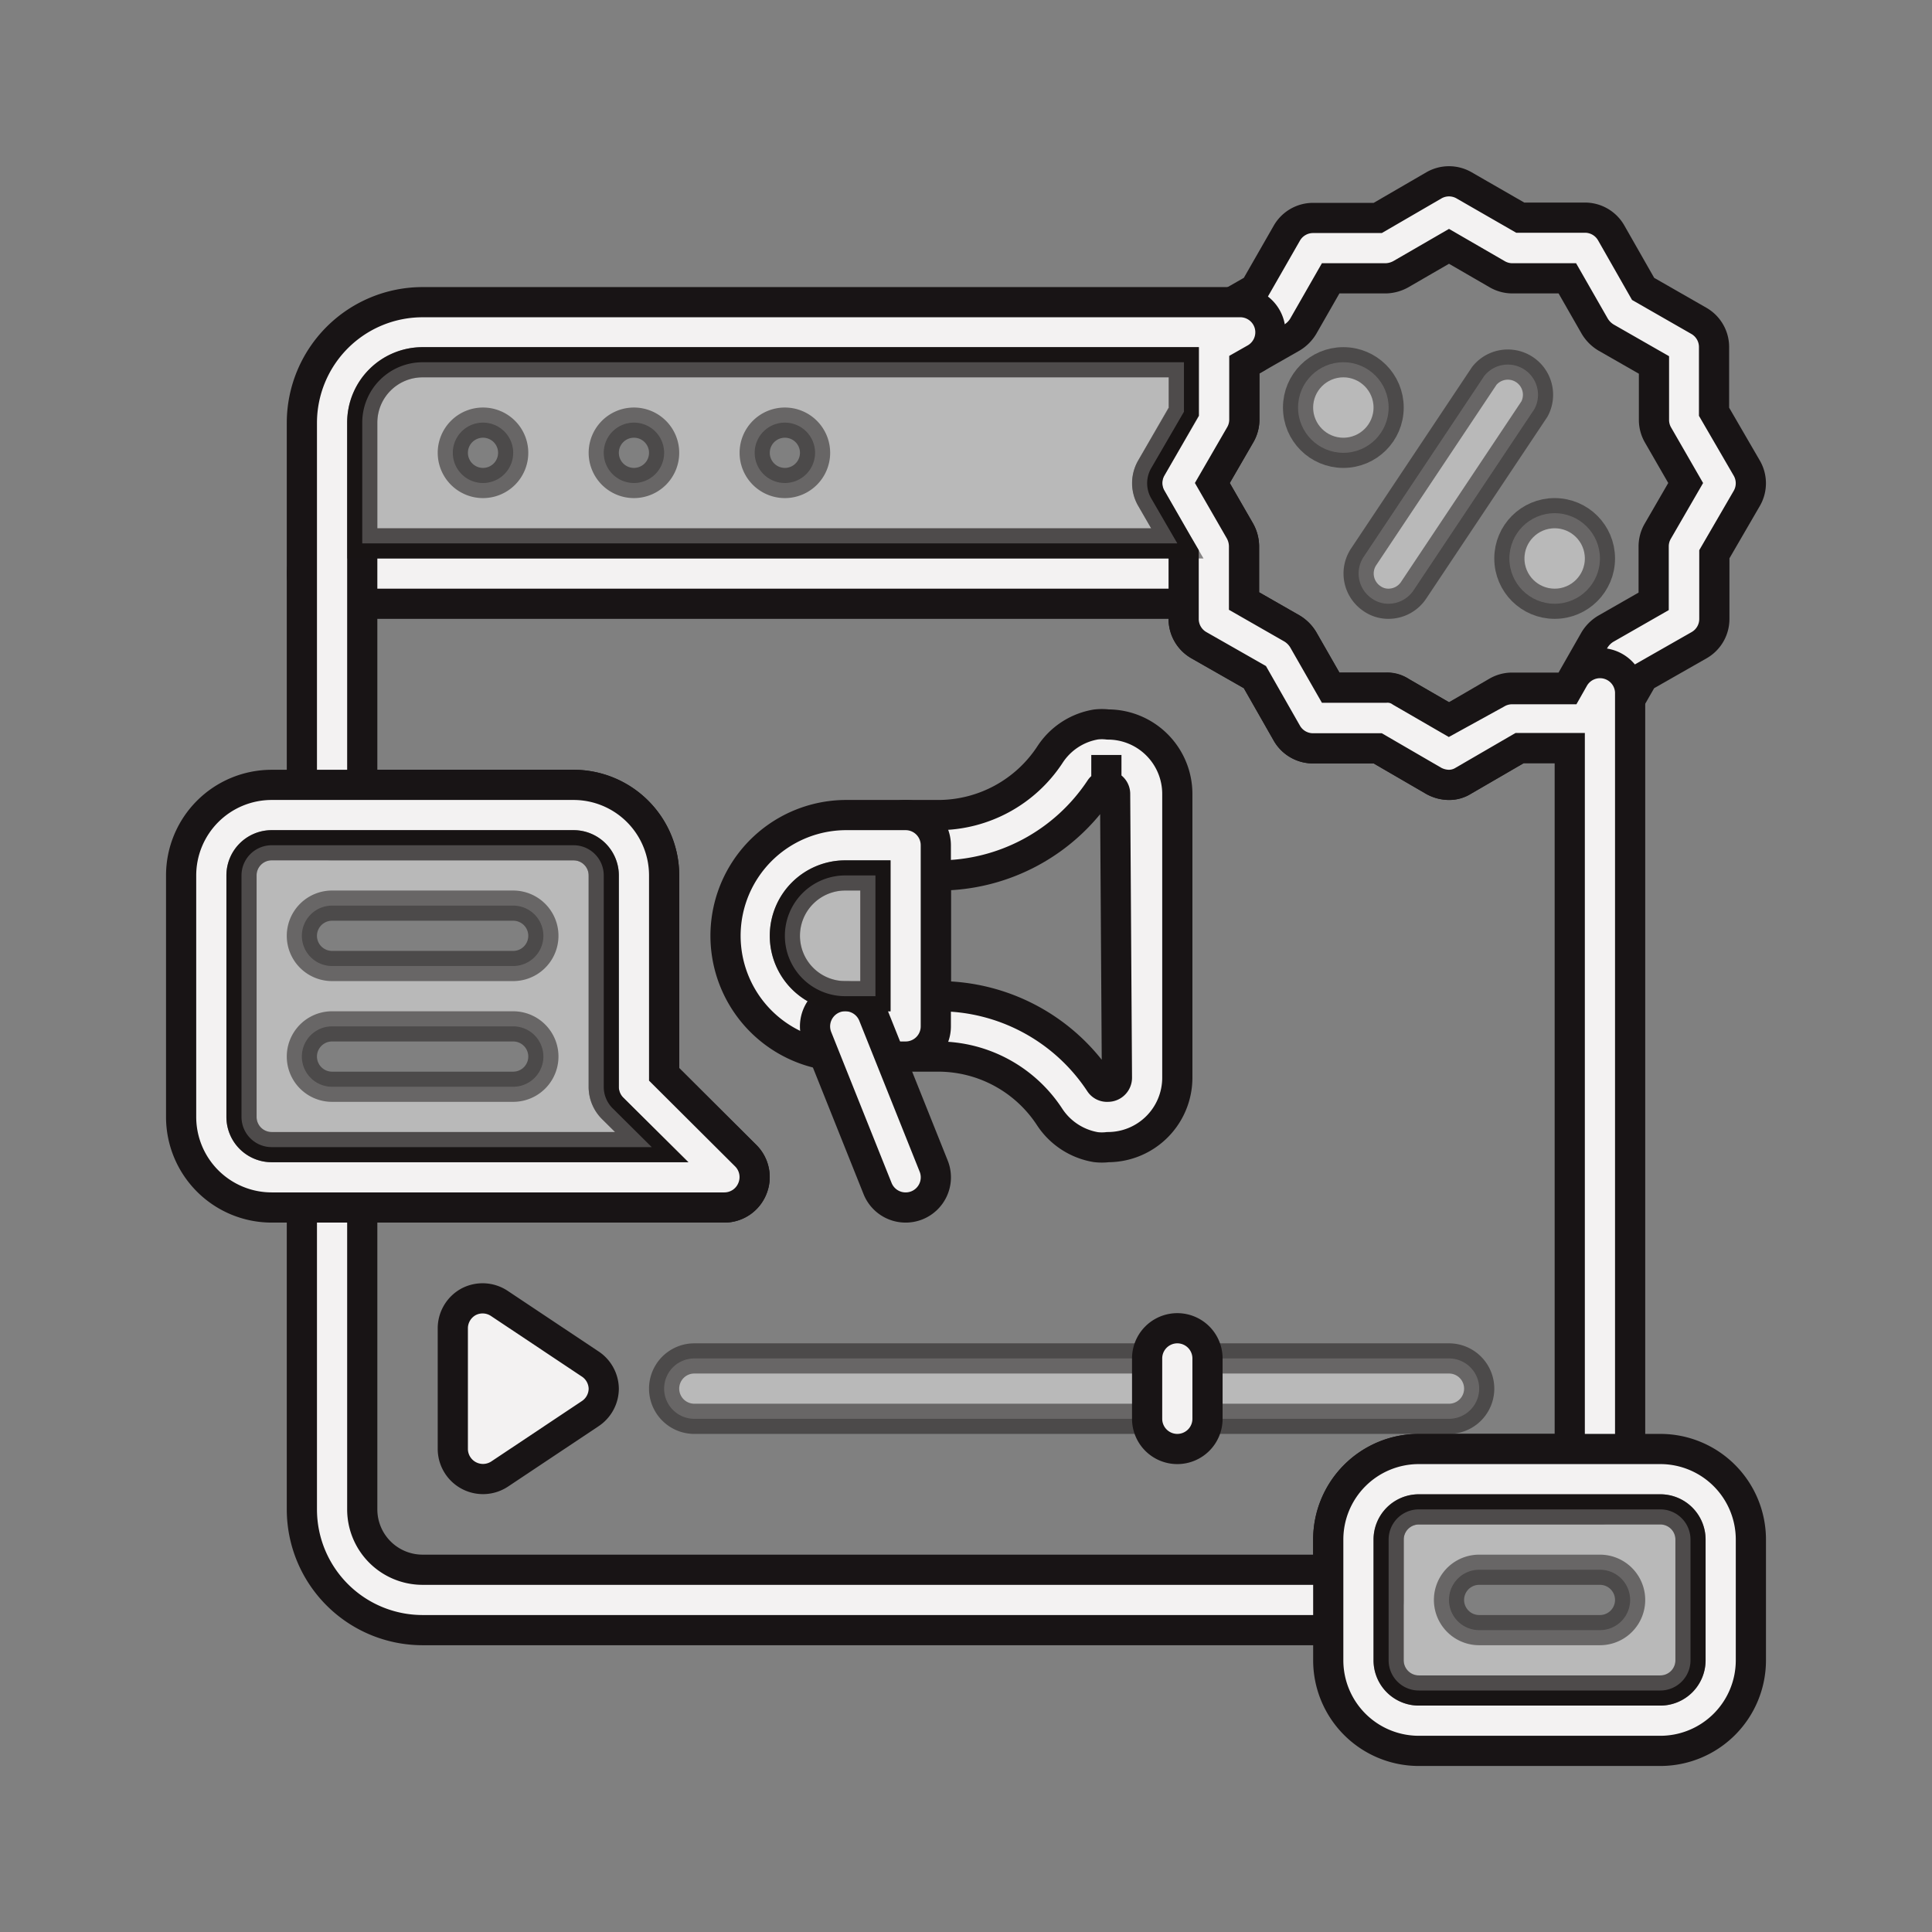 <svg xmlns="http://www.w3.org/2000/svg" viewBox="0 0 64 64"><rect x="0" y="0" width="64" height="64" fill="#808080" stroke="none"/><defs><style>.cls-1,.cls-2{fill:#f3f2f2;stroke:#181415;}.cls-2{opacity:0.5;}</style></defs><title>advertisement</title><g id="advertisement"><path class="cls-1" d="M36.7,24a1.66,1.66,0,0,0-.4,0,2.26,2.26,0,0,0-1.52,1,4.43,4.43,0,0,1-3.69,2H30a1,1,0,0,0-1,1v6a1,1,0,0,0,.39.78h0A1,1,0,0,0,30,35h1.09a4.41,4.41,0,0,1,3.68,2,2.28,2.28,0,0,0,1.53,1,1.66,1.66,0,0,0,.4,0A2.3,2.3,0,0,0,39,35.7V26.3A2.3,2.3,0,0,0,36.7,24ZM37,35.7a.3.3,0,0,1-.3.3h-.05a.28.28,0,0,1-.21-.12A6.39,6.39,0,0,0,31.09,33H31V29h.09a6.41,6.41,0,0,0,5.36-2.88.27.27,0,0,1,.2-.11h0l0-1v1h0a.29.29,0,0,1,.29.3Z"/><path class="cls-1" d="M30,27H28a4,4,0,0,0-.71,7.93h0A3.26,3.26,0,0,0,28,35h2a1,1,0,0,0,1-1V28A1,1,0,0,0,30,27Zm-4,4a2,2,0,0,1,2-2h1v4H28A2,2,0,0,1,26,31Z"/><path class="cls-1" d="M30,40a1,1,0,0,1-.93-.63l-2-5a1,1,0,1,1,1.86-.74l2,5a1,1,0,0,1-.56,1.3A1,1,0,0,1,30,40Z"/><path class="cls-1" d="M57.86,15.5l-1.08-1.86V11.5a1,1,0,0,0-.5-.87L54.43,9.57,53.37,7.71a1,1,0,0,0-.87-.5H50.36L48.5,6.14a1,1,0,0,0-1,0L45.64,7.22H43.5a1,1,0,0,0-.87.5L41.57,9.57l-.75.43-1.11.63a1,1,0,0,0-.5.87v2.14L38.14,15.5a1,1,0,0,0,0,1L39,18l.21.36V20.5a1,1,0,0,0,.5.87l1.86,1.06,1.06,1.86a1,1,0,0,0,.87.5h2.14l1.86,1.08A1.07,1.07,0,0,0,48,26a.84.84,0,0,0,.48-.14l1.86-1.08H52.5a1,1,0,0,0,.87-.5L54,23.18l.43-.75,1.86-1.06a1,1,0,0,0,.5-.87V18.36l1.08-1.86A1,1,0,0,0,57.86,15.5Zm-2.94,2.09a1,1,0,0,0-.14.5v1.83l-1.59.91a1.09,1.09,0,0,0-.37.37l-.69,1.21a0,0,0,0,0,0,0l-.21.37H50.09a1,1,0,0,0-.51.14L48,23.84l-1.59-.92a1,1,0,0,0-.5-.14H44.08l-.91-1.59a1.09,1.09,0,0,0-.37-.37l-1.59-.91V18.09a1.06,1.06,0,0,0-.14-.51L40.16,16l.92-1.59a1,1,0,0,0,.14-.5V12.08l.37-.21h0l1.21-.69a1.09,1.09,0,0,0,.37-.37l.91-1.59h1.83a1.08,1.08,0,0,0,.5-.14L48,8.16l1.59.92a1,1,0,0,0,.5.14h1.83l.91,1.59a1.09,1.09,0,0,0,.37.37l1.59.91v1.83a1,1,0,0,0,.14.5L55.84,16Z"/><path class="cls-2" d="M46,20a.94.94,0,0,1-.55-.17,1,1,0,0,1-.28-1.38l4-6a1,1,0,0,1,1.66,1.1l-4,6A1,1,0,0,1,46,20Z"/><circle class="cls-2" cx="51.5" cy="18.5" r="1.5"/><circle class="cls-2" cx="44.5" cy="13.5" r="1.5"/><path class="cls-1" d="M41,19a1,1,0,0,1-1,1H11a1,1,0,0,1,0-2H40A1,1,0,0,1,41,19Z"/><path class="cls-1" d="M53.26,22a1,1,0,0,0-1.12.46,0,0,0,0,0,0,0l-.21.37H50.09a1,1,0,0,0-.51.14L48,23.84l-1.59-.92a.77.77,0,0,0-.5-.14H44.08l-.91-1.59a1.09,1.09,0,0,0-.37-.37l-1.59-.91V18.09a1.06,1.06,0,0,0-.14-.51L40.16,16l.92-1.59a1,1,0,0,0,.14-.5V12.08l.37-.21h0a1,1,0,0,0,.46-1.12,1,1,0,0,0-1-.74H14a4,4,0,0,0-4,4V27a1,1,0,0,0,1,1h8a1,1,0,0,1,1,1v7a1,1,0,0,0,.29.71L21.59,38H11a1,1,0,0,0-1,1V50a4,4,0,0,0,4,4H45a1,1,0,0,0,1-1V51a1,1,0,0,1,1-1h6a1,1,0,0,0,1-1V22.92A1,1,0,0,0,53.26,22ZM47,48a3,3,0,0,0-3,3v1H14a2,2,0,0,1-2-2V40H24a1,1,0,0,0,.92-.62,1,1,0,0,0-.21-1.09L22,35.59V29a3,3,0,0,0-3-3H12V14a2,2,0,0,1,2-2H39.21v1.64L38.14,15.5a1,1,0,0,0,0,1L39,18l.21.36V20.5a1,1,0,0,0,.5.87l1.86,1.06,1.06,1.86a1,1,0,0,0,.87.5h2.14l1.86,1.08A1.07,1.07,0,0,0,48,26a.92.92,0,0,0,.48-.14l1.86-1.08H52V48Z"/><path class="cls-2" d="M29,29v4H28a2,2,0,0,1,0-4Z"/><path class="cls-2" d="M38.14,15.5l1.08-1.86V12H14a2,2,0,0,0-2,2v4H39l-.87-1.5A1,1,0,0,1,38.14,15.5ZM16,16a1,1,0,1,1,1-1A1,1,0,0,1,16,16Zm5,0a1,1,0,1,1,1-1A1,1,0,0,1,21,16Zm5,0a1,1,0,1,1,1-1A1,1,0,0,1,26,16Z"/><path class="cls-1" d="M20,46a1,1,0,0,1-.45.83l-3,2A1,1,0,0,1,15,48V44a1,1,0,0,1,.53-.88,1,1,0,0,1,1,.05l3,2A1,1,0,0,1,20,46Z"/><path class="cls-2" d="M48,47H23a1,1,0,0,1,0-2H48a1,1,0,0,1,0,2Z"/><path class="cls-1" d="M39,48a1,1,0,0,1-1-1V45a1,1,0,0,1,2,0v2A1,1,0,0,1,39,48Z"/><path class="cls-1" d="M55,48H47a3,3,0,0,0-3,3v4a3,3,0,0,0,3,3h8a3,3,0,0,0,3-3V51A3,3,0,0,0,55,48Zm1,7a1,1,0,0,1-1,1H47a1,1,0,0,1-1-1V51a1,1,0,0,1,1-1h8a1,1,0,0,1,1,1Z"/><path class="cls-2" d="M55,50H47a1,1,0,0,0-1,1v4a1,1,0,0,0,1,1h8a1,1,0,0,0,1-1V51A1,1,0,0,0,55,50Zm-2,4H49a1,1,0,0,1,0-2h4a1,1,0,0,1,0,2Z"/><path class="cls-1" d="M24.71,38.29,22,35.59V29a3,3,0,0,0-3-3H9a3,3,0,0,0-3,3v8a3,3,0,0,0,3,3H24a1,1,0,0,0,.92-.62A1,1,0,0,0,24.71,38.29ZM9,38a1,1,0,0,1-1-1V29a1,1,0,0,1,1-1H19a1,1,0,0,1,1,1v7a1,1,0,0,0,.29.71L21.59,38Z"/><path class="cls-2" d="M20.29,36.71A1,1,0,0,1,20,36V29a1,1,0,0,0-1-1H9a1,1,0,0,0-1,1v8a1,1,0,0,0,1,1H21.59ZM17,36H11a1,1,0,0,1,0-2h6a1,1,0,0,1,0,2Zm0-4H11a1,1,0,0,1,0-2h6a1,1,0,0,1,0,2Z"/></g></svg>